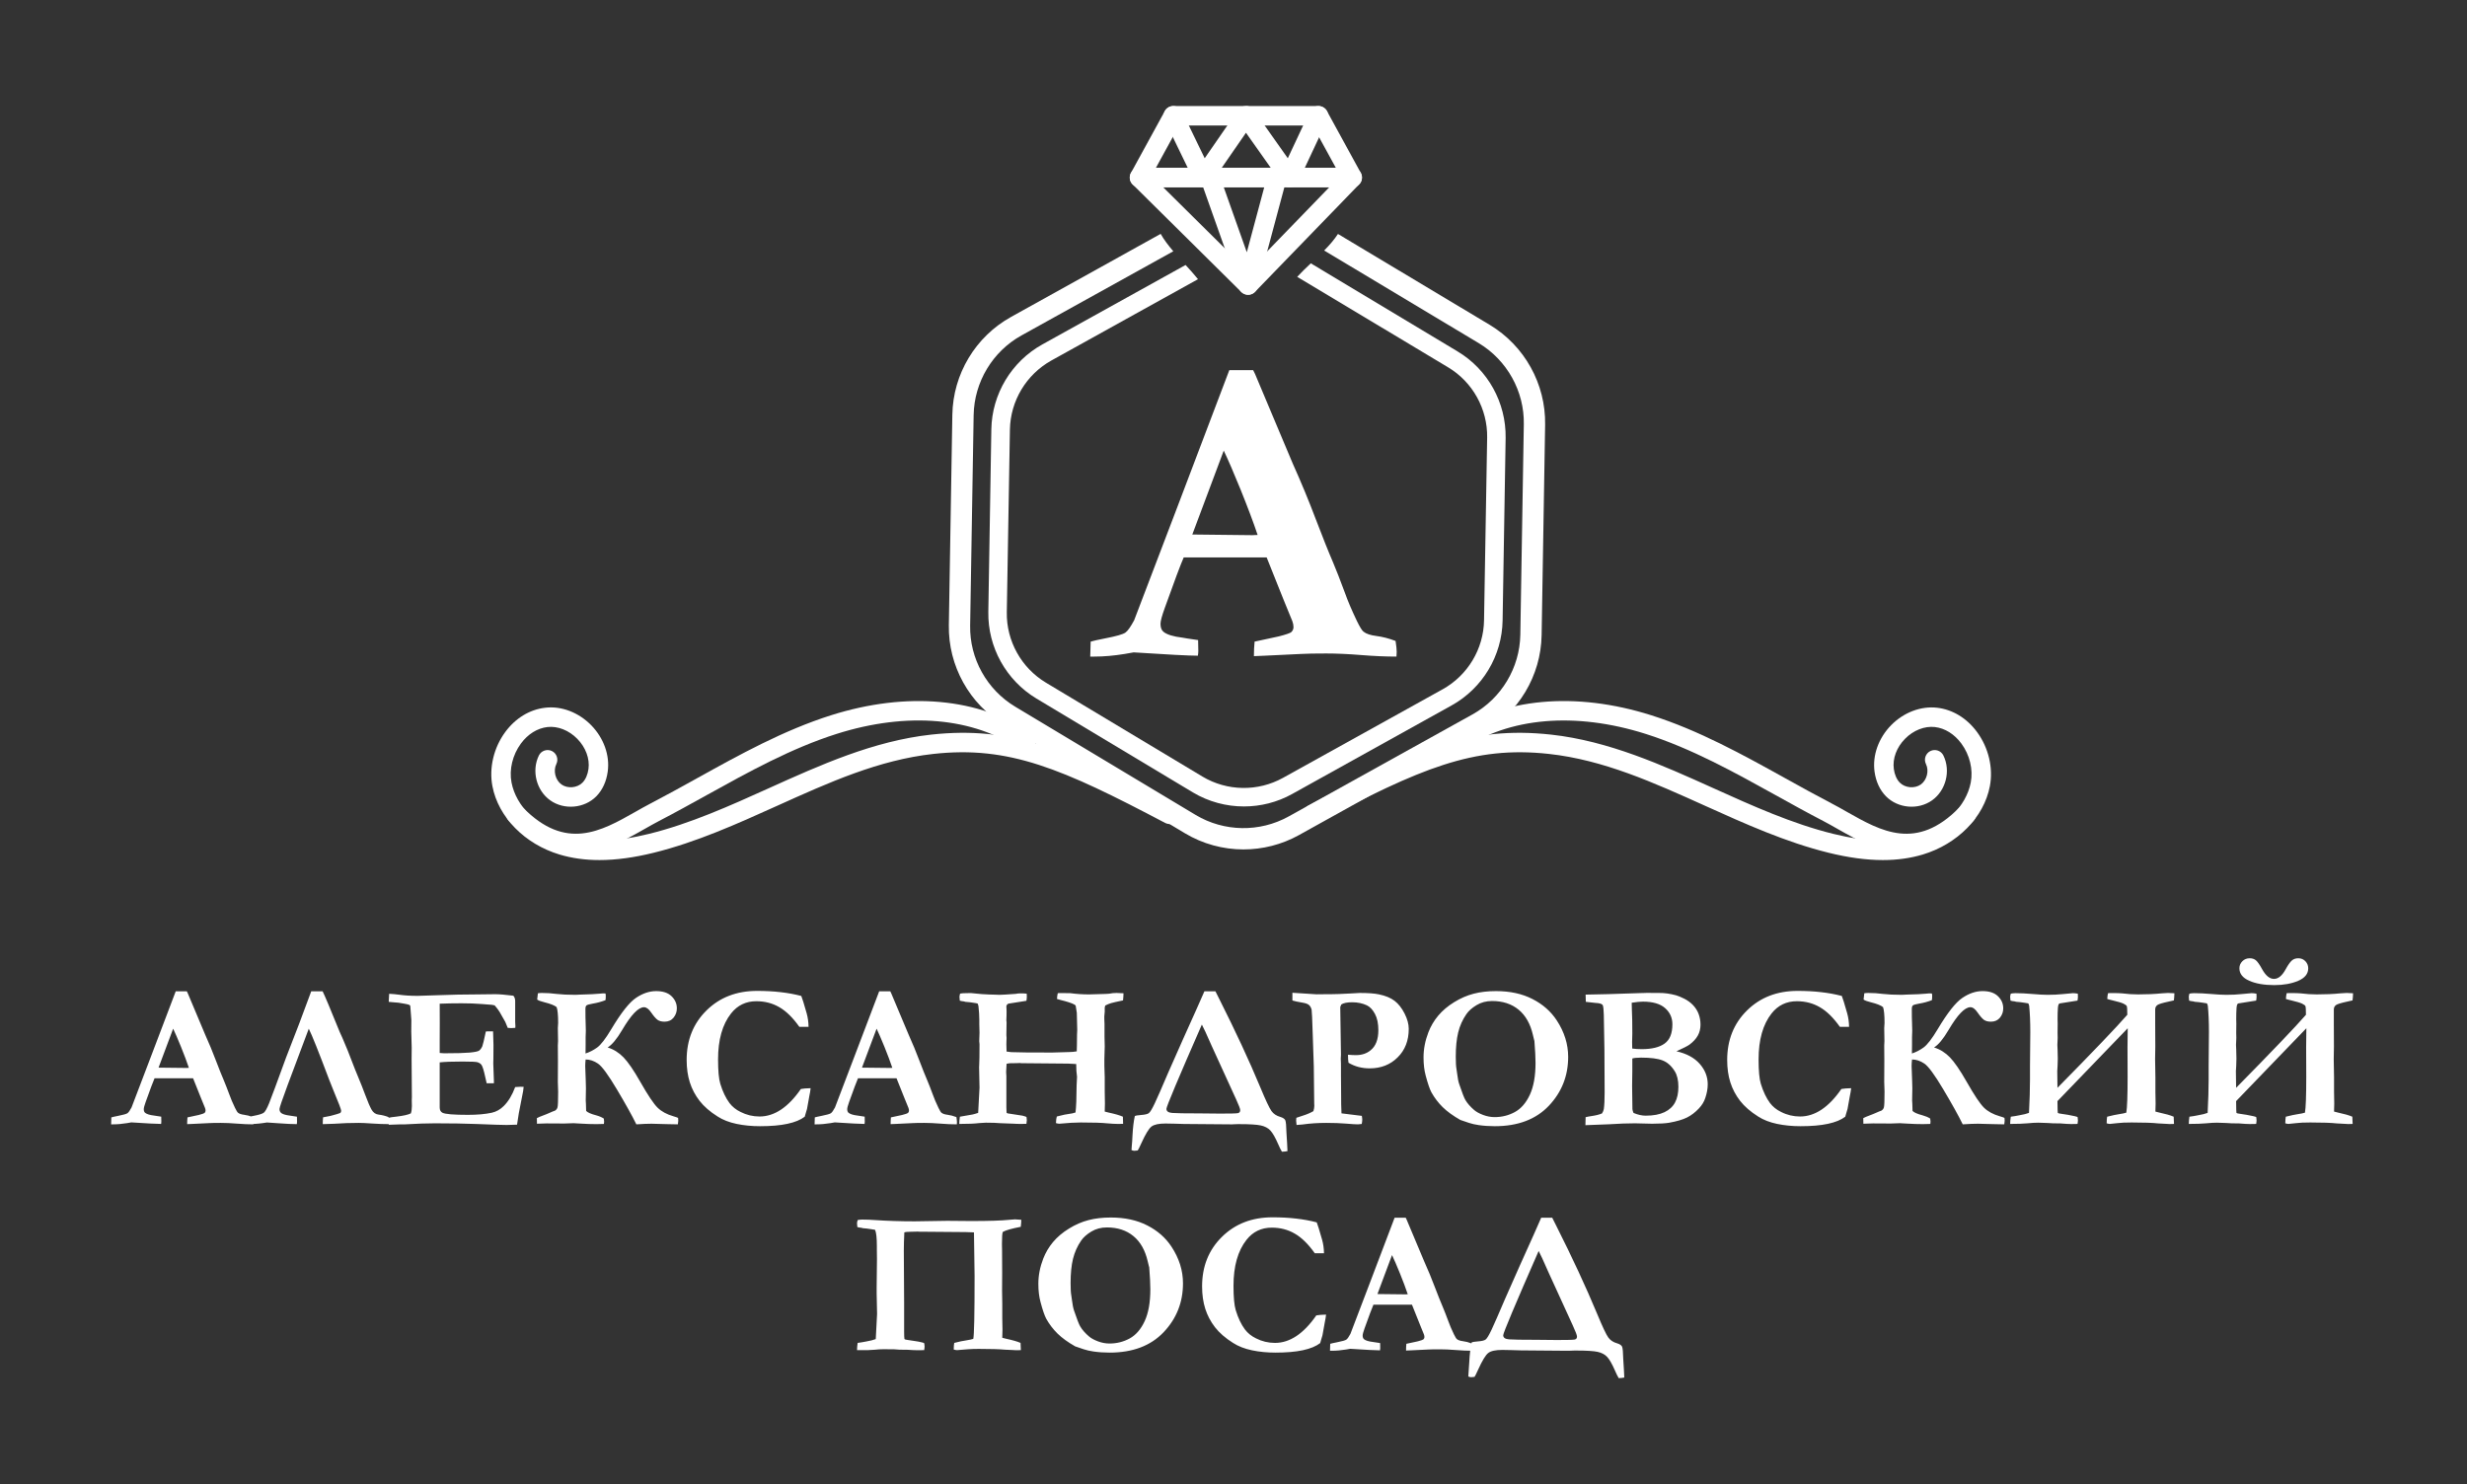 <?xml version="1.0" encoding="UTF-8"?> <svg xmlns="http://www.w3.org/2000/svg" width="241" height="145" viewBox="0 0 241 145" fill="none"><rect x="0" y="0" width="241" height="145" fill="#333333" stroke="none"/><path d="M10.857 109.848L10.876 109.168C11.001 109.131 11.219 109.081 11.536 109.02C12.04 108.922 12.346 108.835 12.454 108.758C12.562 108.68 12.694 108.492 12.851 108.196L14.839 102.982L17.167 96.85C17.389 96.85 17.598 96.85 17.799 96.85H18.25L18.338 97.029L20.046 101.089C20.434 101.949 20.78 102.787 21.085 103.598C21.395 104.409 21.658 105.071 21.88 105.586C22.01 105.895 22.192 106.356 22.422 106.975C22.539 107.311 22.717 107.732 22.959 108.237C23.094 108.512 23.192 108.671 23.259 108.718C23.38 108.815 23.572 108.879 23.841 108.913C24.11 108.946 24.402 109.02 24.712 109.138C24.745 109.356 24.762 109.522 24.762 109.629C24.762 109.676 24.759 109.747 24.752 109.848C24.265 109.848 23.73 109.824 23.144 109.777C22.559 109.73 22.034 109.706 21.566 109.706C21.048 109.706 20.672 109.713 20.443 109.727L18.769 109.808L18.283 109.827C18.283 109.599 18.294 109.377 18.314 109.168L19.407 108.933C19.737 108.848 19.929 108.781 19.979 108.738C20.046 108.671 20.081 108.597 20.081 108.512C20.081 108.425 20.064 108.338 20.029 108.246L19.636 107.281L18.862 105.347H15.098C14.96 105.659 14.671 106.43 14.233 107.654C14.109 108.001 14.045 108.237 14.045 108.361C14.045 108.533 14.092 108.653 14.183 108.724C14.335 108.848 14.624 108.94 15.052 108.99C15.111 109.004 15.343 109.041 15.751 109.097C15.758 109.333 15.761 109.494 15.761 109.585C15.761 109.656 15.754 109.73 15.741 109.808C15.334 109.808 14.361 109.757 12.827 109.656L12.424 109.727C11.936 109.808 11.475 109.848 11.034 109.848H10.857ZM15.489 104.307C17.026 104.327 17.931 104.338 18.206 104.338L18.452 104.327C18.257 103.743 17.998 103.06 17.685 102.282C17.368 101.502 17.11 100.907 16.915 100.5L15.489 104.307ZM30.165 100.503L28.099 106.009C27.568 107.439 27.302 108.22 27.302 108.351C27.302 108.549 27.379 108.695 27.538 108.785C27.696 108.879 27.951 108.946 28.308 108.993C28.358 109.006 28.595 109.041 29.008 109.101L29.017 109.599C29.017 109.679 29.01 109.753 28.997 109.827C28.59 109.827 27.995 109.801 27.212 109.743L26.078 109.666L25.671 109.727C25.2 109.794 24.675 109.827 24.104 109.827L24.123 109.162C24.187 109.134 24.41 109.088 24.786 109.017C25.297 108.922 25.626 108.819 25.769 108.711C25.91 108.603 26.084 108.29 26.293 107.776C26.501 107.262 27.053 105.774 27.947 103.318L29.25 99.951L30.404 96.85H31.517C31.719 97.25 32.274 98.572 33.182 100.813L33.447 101.395C33.74 102.05 34.154 103.08 34.683 104.479L34.995 105.239C35.217 105.764 35.446 106.343 35.681 106.975C35.931 107.648 36.139 108.129 36.3 108.415C36.465 108.704 36.694 108.862 36.983 108.896C37.34 108.94 37.662 109.023 37.959 109.141C37.992 109.353 38.009 109.515 38.009 109.625L37.999 109.827C37.511 109.827 36.96 109.808 36.344 109.767C35.789 109.727 35.361 109.706 35.059 109.706C34.239 109.706 33.438 109.734 32.654 109.79L31.53 109.827C31.53 109.589 31.541 109.367 31.561 109.162C31.594 109.148 31.833 109.104 32.28 109.023C32.819 108.883 33.128 108.792 33.206 108.751C33.287 108.711 33.327 108.629 33.327 108.505C33.327 108.391 33.081 107.752 32.596 106.588L32.153 105.478C31.13 102.76 30.467 101.102 30.165 100.503ZM38.016 97.092C38.389 97.112 38.716 97.143 38.992 97.182C39.51 97.257 40.111 97.294 40.795 97.294C41.033 97.294 41.639 97.273 42.618 97.236C44.084 97.18 45.406 97.153 46.59 97.153L48.373 97.132C48.776 97.132 49.365 97.182 50.149 97.28C50.267 97.412 50.327 97.59 50.327 97.812V99.84L50.348 100.244C50.348 100.284 50.344 100.345 50.337 100.422L49.934 100.443C49.883 100.443 49.772 100.436 49.601 100.422C49.54 100.291 49.46 100.096 49.359 99.837L48.958 99.133C48.807 98.834 48.592 98.531 48.319 98.222C48.154 98.176 47.943 98.148 47.687 98.142C47.62 98.135 47.421 98.118 47.084 98.094C46.473 98.044 45.813 98.02 45.106 98.02C44.306 98.02 43.586 98.034 42.954 98.061C42.958 98.226 42.96 98.869 42.96 99.992L42.954 101.64V102.874C43.119 102.894 43.26 102.905 43.378 102.905C44.548 102.905 45.383 102.881 45.881 102.837C46.379 102.79 46.685 102.727 46.801 102.646C46.92 102.562 47.027 102.42 47.118 102.218C47.176 102.073 47.29 101.592 47.462 100.776L47.589 100.765H48.168C48.195 101.351 48.208 101.795 48.208 102.097C48.208 102.787 48.205 103.231 48.199 103.427C48.191 103.624 48.188 103.78 48.188 103.89C48.188 104.069 48.199 104.351 48.218 104.741C48.239 105.131 48.249 105.425 48.249 105.613V105.832H47.542C47.515 105.727 47.468 105.512 47.394 105.185C47.263 104.576 47.145 104.196 47.041 104.045C46.96 103.927 46.83 103.84 46.648 103.78C46.516 103.736 46.029 103.712 45.191 103.712C44.199 103.712 43.455 103.738 42.954 103.793C42.954 103.964 42.954 104.075 42.954 104.126C42.954 104.91 42.954 105.559 42.954 106.077V108.2C42.954 108.452 43.045 108.62 43.223 108.714C43.492 108.852 44.319 108.92 45.706 108.92C46.624 108.92 47.401 108.852 48.04 108.714C48.484 108.613 48.874 108.395 49.212 108.055C49.658 107.614 50.032 106.999 50.327 106.205C50.533 106.184 50.697 106.175 50.829 106.175C50.903 106.175 51.01 106.178 51.155 106.184C51.134 106.35 51.118 106.488 51.104 106.598L51.047 106.895L50.684 108.755L50.509 109.879C50.082 109.898 49.746 109.909 49.493 109.909C49.127 109.909 48.144 109.879 46.547 109.814C45.423 109.771 44.071 109.747 42.49 109.747C41.7 109.747 40.731 109.78 39.58 109.848H39.167L37.975 109.888V109.202C38.1 109.168 38.349 109.134 38.723 109.094C39.401 109.014 39.873 108.909 40.135 108.778C40.202 108.59 40.237 108.348 40.237 108.061C40.237 107.947 40.232 107.759 40.226 107.49L40.237 107.183L40.209 103.474L40.219 102.36L40.176 100.785L40.186 99.672L40.094 98.451C40.094 98.418 40.088 98.353 40.074 98.252C40.011 98.182 39.913 98.135 39.782 98.115C39.708 98.105 39.611 98.085 39.486 98.057C39.113 97.981 38.753 97.933 38.406 97.92C38.281 97.913 38.141 97.899 37.975 97.88L38.016 97.092ZM59.362 102.336C59.948 102.517 60.462 102.841 60.91 103.302C61.357 103.762 61.902 104.556 62.541 105.68C63.291 106.999 63.857 107.846 64.244 108.222C64.627 108.597 65.142 108.875 65.787 109.06C66.026 109.128 66.178 109.182 66.242 109.219C66.255 109.336 66.261 109.427 66.261 109.491C66.261 109.568 66.248 109.686 66.221 109.848L65.135 109.827L63.644 109.787C63.271 109.787 62.776 109.808 62.165 109.848C61.734 108.97 61.098 107.829 60.26 106.424C59.423 105.018 58.811 104.18 58.417 103.914C58.023 103.645 57.623 103.511 57.209 103.511C57.183 103.753 57.17 103.974 57.17 104.169L57.22 105.531C57.233 105.808 57.24 106.074 57.24 106.323L57.22 107.506L57.24 107.853L57.26 108.533C57.391 108.684 57.717 108.829 58.242 108.967C58.535 109.047 58.784 109.152 58.986 109.283C59.006 109.411 59.016 109.504 59.016 109.568C59.016 109.619 59.009 109.699 58.996 109.808C58.7 109.821 58.461 109.827 58.277 109.827C57.791 109.827 57.26 109.811 56.681 109.773L56.022 109.736L55.134 109.767L53.392 109.757L52.456 109.787L52.446 109.242C52.507 109.195 52.813 109.067 53.372 108.859L53.628 108.751C53.916 108.62 54.111 108.539 54.209 108.512C54.341 108.435 54.428 108.324 54.464 108.183C54.505 108.045 54.525 107.534 54.525 106.652L54.495 105.711L54.505 103.622L54.495 102.145L54.516 101.714L54.495 100.443L54.525 99.941C54.525 99.181 54.475 98.663 54.377 98.394C54.172 98.226 53.775 98.068 53.191 97.923C52.84 97.838 52.602 97.748 52.477 97.657L52.548 97.042C52.672 97.021 52.803 97.011 52.941 97.011C53.422 97.011 53.897 97.042 54.37 97.106C54.851 97.162 55.467 97.193 56.218 97.193L56.641 97.173L57.826 97.132C58.003 97.126 58.246 97.109 58.555 97.082L58.902 97.052L59.147 97.062C59.167 97.115 59.178 97.186 59.178 97.28C59.178 97.506 59.167 97.65 59.147 97.718C58.75 97.869 58.34 97.981 57.916 98.05C57.586 98.111 57.384 98.165 57.307 98.219C57.23 98.273 57.19 98.391 57.19 98.572C57.19 99.228 57.196 99.659 57.209 99.871L57.23 100.705L57.209 101.334V102.08L57.2 102.924C57.586 102.8 57.963 102.609 58.33 102.346C58.697 102.084 59.158 101.485 59.712 100.557C60.674 98.949 61.478 97.926 62.134 97.489C62.787 97.048 63.443 96.83 64.099 96.83C64.758 96.83 65.259 96.994 65.602 97.328C65.949 97.661 66.121 98.055 66.121 98.515C66.121 98.858 66.013 99.16 65.801 99.423C65.586 99.685 65.293 99.817 64.92 99.817C64.63 99.817 64.402 99.757 64.233 99.635C64.069 99.514 63.863 99.282 63.621 98.932C63.382 98.579 63.147 98.404 62.912 98.404C62.359 98.404 61.647 99.151 60.768 100.645C60.258 101.509 59.79 102.073 59.362 102.336ZM78.277 97.304C78.362 97.502 78.536 98.061 78.799 98.986C78.916 99.403 78.981 99.85 78.987 100.321H78.089C77.456 99.43 76.807 98.79 76.135 98.404C75.466 98.013 74.715 97.819 73.887 97.819C72.868 97.819 72.045 98.216 71.419 99.01C70.57 100.083 70.147 101.583 70.147 103.504C70.147 104.617 70.221 105.411 70.365 105.885C70.601 106.652 70.9 107.278 71.26 107.762C71.54 108.129 71.9 108.422 72.347 108.636C72.926 108.933 73.545 109.081 74.2 109.081C74.927 109.081 75.624 108.855 76.299 108.408C76.972 107.958 77.618 107.288 78.237 106.393C78.48 106.35 78.796 106.323 79.189 106.315C79.162 106.564 79.121 106.824 79.061 107.093C79.041 107.197 78.967 107.614 78.836 108.344L78.749 108.636L78.614 109.101C78.209 109.411 77.648 109.642 76.921 109.797C76.195 109.953 75.304 110.029 74.244 110.029C73.437 110.029 72.673 109.955 71.953 109.804C71.233 109.653 70.618 109.414 70.107 109.084C69.356 108.613 68.768 108.098 68.341 107.551C67.913 106.999 67.598 106.397 67.388 105.747C67.184 105.098 67.079 104.368 67.079 103.561C67.079 101.606 67.725 99.992 69.017 98.72C70.308 97.445 71.957 96.81 73.959 96.81C74.775 96.81 75.542 96.85 76.262 96.934C76.98 97.015 77.651 97.139 78.277 97.304ZM79.576 109.848L79.596 109.168C79.72 109.131 79.939 109.081 80.255 109.02C80.76 108.922 81.066 108.835 81.173 108.758C81.281 108.68 81.412 108.492 81.571 108.196L83.558 102.982L85.887 96.85C86.108 96.85 86.317 96.85 86.519 96.85H86.97L87.057 97.029L88.766 101.089C89.153 101.949 89.499 102.787 89.805 103.598C90.115 104.409 90.377 105.071 90.599 105.586C90.73 105.895 90.912 106.356 91.14 106.975C91.258 107.311 91.437 107.732 91.679 108.237C91.813 108.512 91.911 108.671 91.978 108.718C92.099 108.815 92.291 108.879 92.56 108.913C92.829 108.946 93.121 109.02 93.431 109.138C93.465 109.356 93.482 109.522 93.482 109.629C93.482 109.676 93.478 109.747 93.471 109.848C92.984 109.848 92.45 109.824 91.863 109.777C91.279 109.73 90.754 109.706 90.286 109.706C89.768 109.706 89.392 109.713 89.162 109.727L87.487 109.808L87.003 109.827C87.003 109.599 87.013 109.377 87.033 109.168L88.126 108.933C88.456 108.848 88.648 108.781 88.698 108.738C88.766 108.671 88.799 108.597 88.799 108.512C88.799 108.425 88.783 108.338 88.749 108.246L88.355 107.281L87.582 105.347H83.817C83.68 105.659 83.391 106.43 82.953 107.654C82.829 108.001 82.765 108.237 82.765 108.361C82.765 108.533 82.812 108.653 82.903 108.724C83.054 108.848 83.343 108.94 83.77 108.99C83.831 109.004 84.063 109.041 84.47 109.097C84.477 109.333 84.48 109.494 84.48 109.585C84.48 109.656 84.474 109.73 84.46 109.808C84.052 109.808 83.081 109.757 81.547 109.656L81.143 109.727C80.656 109.808 80.195 109.848 79.754 109.848H79.576ZM84.207 104.307C85.745 104.327 86.65 104.338 86.926 104.338L87.171 104.327C86.976 103.743 86.717 103.06 86.404 102.282C86.088 101.502 85.829 100.907 85.634 100.5L84.207 104.307ZM93.71 109.808C93.71 109.609 93.731 109.373 93.771 109.101L95.013 108.885C95.164 108.852 95.345 108.798 95.557 108.727L95.689 106.265C95.661 105.38 95.648 104.718 95.648 104.278L95.658 104.042C95.678 103.773 95.689 103.097 95.689 102.013L95.661 101.727L95.689 100.9L95.668 100.045V99.622C95.668 99.242 95.641 98.794 95.584 98.282C95.578 98.236 95.554 98.158 95.51 98.047C95.456 98.027 95.398 98.013 95.335 98.007C95.271 98 95.208 97.99 95.14 97.976C94.885 97.933 94.608 97.899 94.316 97.88L94.168 97.838C93.989 97.819 93.852 97.795 93.761 97.762C93.74 97.569 93.731 97.449 93.731 97.399C93.731 97.321 93.751 97.213 93.791 97.075C93.922 97.045 94.108 97.031 94.343 97.031C94.582 97.031 94.747 97.029 94.837 97.021C95.641 97.109 96.236 97.156 96.626 97.162C96.802 97.162 96.984 97.167 97.166 97.176C97.343 97.186 97.505 97.193 97.643 97.193C97.861 97.193 98.389 97.162 99.234 97.099C99.371 97.069 99.524 97.052 99.688 97.052C99.931 97.052 100.135 97.062 100.301 97.082C100.307 97.223 100.31 97.324 100.31 97.385C100.31 97.492 100.296 97.624 100.27 97.778L98.511 98.055C98.38 98.118 98.312 98.213 98.312 98.337L98.329 98.7L98.332 98.858L98.326 99.289L98.312 99.625V99.702C98.326 99.773 98.332 99.837 98.332 99.887L98.312 101.135C98.326 101.253 98.332 101.341 98.332 101.402C98.332 101.435 98.329 101.539 98.319 101.714C98.316 101.818 98.312 101.926 98.312 102.041C98.312 102.138 98.319 102.37 98.332 102.736C98.517 102.766 98.672 102.787 98.796 102.794L100.259 102.824H100.97L102.749 102.834L104.478 102.784C104.7 102.784 104.938 102.76 105.187 102.716C105.201 102.491 105.208 101.943 105.215 101.071L105.235 100.627L105.194 98.956L105.087 98.269C105.067 98.222 105.023 98.178 104.953 98.142C104.727 98.011 104.276 97.862 103.604 97.698C103.482 97.671 103.365 97.637 103.257 97.597C103.271 97.365 103.294 97.176 103.334 97.031C103.479 97.024 103.566 97.021 103.597 97.021L104.545 97.031C105.15 97.112 105.767 97.153 106.392 97.153C106.537 97.153 106.651 97.149 106.736 97.143L108.007 97.106C108.125 97.099 108.239 97.092 108.35 97.085C108.582 97.035 108.824 97.011 109.073 97.011C109.261 97.011 109.49 97.021 109.756 97.042C109.749 97.297 109.733 97.529 109.709 97.738C109.11 97.862 108.716 97.954 108.532 98.007C108.346 98.064 108.158 98.142 107.97 98.239L107.92 98.438V98.602V98.858L107.906 98.986C107.889 99.124 107.879 99.232 107.879 99.302V99.547C107.892 99.844 107.899 100.008 107.899 100.039V101.29L107.92 102.235L107.885 103.483C107.876 103.773 107.885 104.362 107.92 105.253V106.652L107.939 107.813C107.939 108.028 107.933 108.29 107.92 108.6C108.057 108.64 108.185 108.671 108.303 108.697C108.919 108.829 109.383 108.963 109.696 109.101L109.715 109.797C109.453 109.804 109.298 109.808 109.254 109.808C108.939 109.808 108.578 109.787 108.171 109.75C107.634 109.693 106.769 109.666 105.575 109.666C105.036 109.666 104.343 109.706 103.49 109.787C103.398 109.787 103.287 109.767 103.156 109.727C103.166 109.424 103.197 109.205 103.241 109.081L103.984 108.903L104.767 108.774C104.845 108.755 104.945 108.727 105.067 108.688C105.134 108.155 105.168 107.275 105.174 106.04L105.215 105.202C105.161 104.856 105.134 104.438 105.134 103.955C104.892 103.934 104.629 103.921 104.347 103.914L99.778 103.873L99.692 103.863L99.62 103.854C99.577 103.854 99.524 103.857 99.463 103.863C99.294 103.87 99.15 103.873 99.032 103.873H98.756C98.631 103.873 98.491 103.894 98.332 103.934L98.292 104.671V104.799C98.306 104.977 98.312 105.092 98.312 105.145V108.192C98.312 108.364 98.319 108.539 98.332 108.714L98.423 108.774L99.889 109C99.964 109.027 100.021 109.044 100.062 109.051C100.149 109.067 100.22 109.097 100.281 109.138C100.301 109.29 100.31 109.39 100.31 109.444C100.31 109.528 100.296 109.646 100.27 109.797C100.034 109.804 99.833 109.808 99.668 109.808C99.524 109.808 99.389 109.804 99.264 109.797C99.204 109.797 99.146 109.794 99.096 109.787L97.704 109.734C97.373 109.703 96.912 109.686 96.317 109.686L96.112 109.697C95.834 109.71 95.672 109.72 95.628 109.727C95.217 109.78 94.578 109.808 93.71 109.808ZM120.191 109.848L115.657 109.811C115.467 109.811 115.165 109.804 114.751 109.784L113.853 109.767C113.204 109.767 112.747 109.865 112.487 110.063C112.229 110.262 111.899 110.806 111.495 111.698C111.306 112.115 111.19 112.347 111.142 112.401C110.971 112.421 110.856 112.431 110.806 112.431C110.731 112.431 110.644 112.407 110.536 112.361C110.536 112.243 110.547 112.094 110.566 111.917C110.59 111.698 110.614 111.365 110.634 110.914C110.674 110.167 110.748 109.541 110.86 109.041C110.934 108.993 111.138 108.96 111.482 108.933C111.848 108.906 112.097 108.848 112.225 108.755C112.353 108.664 112.548 108.344 112.807 107.796C113.066 107.244 113.507 106.245 114.122 104.795L115.565 101.536L116.941 98.475L117.658 96.85H118.735C118.755 96.87 118.879 97.119 119.111 97.6C120.695 100.746 122.031 103.617 123.111 106.212C123.642 107.493 124.009 108.27 124.211 108.549C124.409 108.825 124.698 109.017 125.072 109.121C125.328 109.199 125.489 109.307 125.556 109.441C125.62 109.578 125.66 109.992 125.674 110.682L125.737 111.681C125.757 111.933 125.768 112.193 125.774 112.462C125.643 112.495 125.462 112.515 125.23 112.522C125.105 112.311 124.988 112.072 124.877 111.809C124.587 111.143 124.328 110.688 124.099 110.447C123.873 110.204 123.565 110.043 123.167 109.955C122.774 109.872 122.084 109.827 121.1 109.827H120.901L120.608 109.837L120.369 109.848H120.191ZM117.409 100.099C115.102 105.364 113.948 108.109 113.948 108.331C113.948 108.57 114.136 108.704 114.513 108.734C114.893 108.764 115.778 108.778 117.174 108.778L119.216 108.798C120.194 108.798 120.762 108.785 120.92 108.755C121.078 108.724 121.156 108.627 121.156 108.459C121.156 108.334 121.021 107.978 120.753 107.395L118.385 102.215C117.873 101.048 117.547 100.341 117.409 100.099ZM126.255 97.748V96.992L128.607 97.143L129.66 97.132H130.044C130.443 97.132 131.07 97.109 131.923 97.062C132.409 97.029 132.714 97.011 132.839 97.011C133.662 97.011 134.288 97.059 134.706 97.149C135.348 97.28 135.859 97.492 136.237 97.782C136.613 98.071 136.939 98.484 137.212 99.02C137.484 99.558 137.619 100.056 137.619 100.516C137.619 101.664 137.259 102.592 136.535 103.305C135.816 104.022 134.905 104.378 133.8 104.378C133.42 104.378 133.054 104.331 132.707 104.241C132.365 104.149 132.038 104.011 131.735 103.83C131.702 103.641 131.685 103.379 131.685 103.046C131.843 103.06 131.988 103.07 132.118 103.077C132.247 103.083 132.361 103.086 132.462 103.086C133.028 103.086 133.501 102.931 133.885 102.619C134.396 102.215 134.651 101.559 134.651 100.651C134.651 100.001 134.541 99.47 134.318 99.057C134.097 98.643 133.831 98.364 133.528 98.219C133.101 98.02 132.623 97.92 132.095 97.92C131.597 97.92 131.241 97.994 131.029 98.138C130.989 98.226 130.955 98.306 130.928 98.387L130.998 103.036L130.979 103.433L130.995 103.847C130.998 103.937 130.998 104.072 130.998 104.25V105.061L131.009 106.356L131.019 107.894C131.019 108.112 131.029 108.404 131.049 108.774L133.037 109.02C133.064 109.178 133.078 109.303 133.078 109.397C133.078 109.494 133.061 109.633 133.028 109.811C132.862 109.834 132.737 109.848 132.654 109.848C132.448 109.848 132.065 109.824 131.5 109.777C130.939 109.73 130.296 109.706 129.572 109.706C128.758 109.706 127.985 109.757 127.249 109.861C127.124 109.879 126.929 109.895 126.66 109.909C126.632 109.716 126.619 109.575 126.619 109.485C126.619 109.424 126.625 109.333 126.639 109.209L127.238 109.01C127.649 108.885 128.005 108.734 128.307 108.556C128.364 108.368 128.395 108.192 128.395 108.034C128.395 107.971 128.392 107.894 128.385 107.809C128.378 107.603 128.375 107.318 128.375 106.951L128.344 104.183L128.24 101.061C128.193 99.575 128.159 98.774 128.132 98.656C128.086 98.464 128.008 98.317 127.897 98.209C127.786 98.101 127.598 98.024 127.336 97.976C126.794 97.886 126.435 97.808 126.255 97.748ZM139.065 103.305C139.065 102.491 139.223 101.673 139.54 100.852C139.768 100.26 140.088 99.72 140.501 99.225C140.916 98.733 141.433 98.293 142.058 97.91C142.681 97.526 143.317 97.25 143.97 97.082C144.619 96.913 145.342 96.83 146.142 96.83C147.509 96.83 148.693 97.085 149.698 97.6C150.704 98.111 151.495 98.804 152.07 99.678C152.82 100.815 153.193 102.01 153.193 103.258C153.193 105.118 152.56 106.709 151.3 108.038C150.035 109.367 148.279 110.029 146.025 110.029C145.467 110.029 144.945 109.992 144.46 109.922C144.094 109.868 143.771 109.797 143.495 109.703C142.997 109.539 142.719 109.444 142.658 109.417C141.944 109.01 141.37 108.593 140.935 108.166C140.501 107.739 140.135 107.257 139.832 106.715C139.671 106.413 139.483 105.869 139.274 105.081C139.136 104.574 139.065 103.985 139.065 103.305ZM145.763 97.799C145.191 97.799 144.686 97.933 144.246 98.199C143.805 98.464 143.472 98.757 143.25 99.081C142.873 99.625 142.607 100.224 142.449 100.87C142.291 101.519 142.214 102.306 142.214 103.234C142.214 103.799 142.237 104.204 142.284 104.445C142.295 104.526 142.314 104.661 142.342 104.852C142.402 105.337 142.47 105.694 142.55 105.915C142.832 106.75 143.031 107.268 143.152 107.466C143.347 107.799 143.64 108.132 144.027 108.462C144.226 108.629 144.511 108.788 144.884 108.929C145.261 109.071 145.635 109.141 146.011 109.141C146.721 109.141 147.381 108.977 147.99 108.643C148.595 108.311 149.082 107.749 149.453 106.951C149.819 106.157 150.005 105.122 150.005 103.843C150.005 103.318 149.968 102.605 149.896 101.704L149.846 101.515C149.826 101.465 149.793 101.33 149.749 101.111C149.503 100.035 149.039 99.211 148.353 98.646C147.667 98.081 146.803 97.799 145.763 97.799ZM154.879 109.929L154.898 109.148C155.056 109.108 155.245 109.073 155.464 109.041C155.888 108.98 156.234 108.896 156.5 108.781C156.594 108.634 156.651 108.489 156.678 108.348C156.729 107.981 156.756 107.439 156.756 106.722L156.736 102.531C156.736 102.097 156.715 100.964 156.675 99.131C156.661 98.639 156.628 98.333 156.577 98.216C156.557 98.176 156.524 98.142 156.476 98.115C156.373 98.044 156.174 98 155.884 97.987C155.76 97.981 155.437 97.947 154.919 97.88L154.898 97.173L157.105 97.126L160.322 97.021L160.708 97.011C160.785 97.005 160.863 97.001 160.943 97.001C161.007 97.001 161.183 97.005 161.465 97.011H162.093C162.592 97.005 163.133 97.079 163.719 97.236C163.92 97.291 164.189 97.401 164.526 97.567C164.858 97.734 165.152 97.947 165.397 98.206C165.643 98.468 165.825 98.757 165.942 99.077C166.06 99.4 166.121 99.743 166.121 100.103C166.121 100.503 166.033 100.863 165.855 101.179C165.677 101.499 165.408 101.791 165.044 102.06C164.863 102.192 164.436 102.407 163.773 102.71C164.768 102.935 165.525 103.345 166.047 103.941C166.568 104.536 166.827 105.199 166.827 105.93C166.827 106.363 166.746 106.817 166.582 107.291C166.464 107.645 166.262 107.974 165.979 108.277C165.606 108.677 165.209 108.98 164.792 109.185C164.375 109.39 163.8 109.559 163.063 109.69C162.695 109.753 162.137 109.787 161.391 109.787L159.716 109.747C159.006 109.747 158.162 109.777 157.183 109.841C156.907 109.855 156.139 109.885 154.879 109.929ZM159.45 102.441C159.712 102.48 160.022 102.501 160.378 102.501C161.364 102.501 162.111 102.32 162.616 101.953C163.124 101.59 163.375 100.96 163.375 100.066C163.375 99.437 163.137 98.908 162.659 98.488C162.181 98.068 161.461 97.859 160.499 97.859C160.223 97.859 159.857 97.896 159.4 97.967C159.4 98.118 159.407 98.337 159.416 98.619C159.447 99.178 159.46 99.958 159.46 100.964L159.44 101.791C159.44 101.936 159.443 102.155 159.45 102.441ZM159.578 108.734C160.005 108.913 160.402 109 160.768 109C161.519 109 162.128 108.885 162.602 108.66C163.076 108.432 163.419 108.115 163.634 107.709C163.853 107.302 163.961 106.79 163.961 106.178C163.961 105.549 163.843 105.041 163.607 104.661C163.278 104.132 162.881 103.78 162.413 103.601C161.949 103.419 161.249 103.329 160.317 103.329C159.904 103.329 159.618 103.359 159.46 103.416V104.63L159.44 106.09L159.47 108.358C159.48 108.465 159.514 108.59 159.578 108.734ZM179.926 97.304C180.01 97.502 180.185 98.061 180.447 98.986C180.565 99.403 180.629 99.85 180.635 100.321H179.737C179.105 99.43 178.456 98.79 177.782 98.404C177.113 98.013 176.363 97.819 175.536 97.819C174.517 97.819 173.692 98.216 173.066 99.01C172.219 100.083 171.795 101.583 171.795 103.504C171.795 104.617 171.869 105.411 172.014 105.885C172.25 106.652 172.549 107.278 172.908 107.762C173.188 108.129 173.547 108.422 173.995 108.636C174.573 108.933 175.192 109.081 175.848 109.081C176.575 109.081 177.272 108.855 177.948 108.408C178.62 107.958 179.266 107.288 179.884 106.393C180.127 106.35 180.444 106.323 180.838 106.315C180.81 106.564 180.77 106.824 180.709 107.093C180.69 107.197 180.615 107.614 180.484 108.344L180.396 108.636L180.262 109.101C179.858 109.411 179.296 109.642 178.57 109.797C177.843 109.953 176.952 110.029 175.892 110.029C175.085 110.029 174.322 109.955 173.601 109.804C172.882 109.653 172.266 109.414 171.755 109.084C171.005 108.613 170.416 108.098 169.989 107.551C169.561 106.999 169.246 106.397 169.037 105.747C168.831 105.098 168.728 104.368 168.728 103.561C168.728 101.606 169.373 99.992 170.665 98.72C171.957 97.445 173.605 96.81 175.606 96.81C176.424 96.81 177.191 96.85 177.911 96.934C178.627 97.015 179.3 97.139 179.926 97.304Z" fill="white"></path><path d="M188.937 102.336C189.522 102.517 190.037 102.841 190.485 103.301C190.931 103.762 191.476 104.556 192.116 105.679C192.867 106.998 193.432 107.846 193.818 108.222C194.201 108.596 194.716 108.875 195.362 109.06C195.601 109.128 195.753 109.181 195.816 109.218C195.829 109.336 195.836 109.427 195.836 109.491C195.836 109.568 195.822 109.686 195.796 109.848L194.709 109.826L193.219 109.787C192.845 109.787 192.351 109.807 191.739 109.848C191.309 108.969 190.673 107.829 189.835 106.423C188.997 105.017 188.385 104.179 187.992 103.913C187.598 103.645 187.199 103.511 186.784 103.511C186.757 103.752 186.744 103.974 186.744 104.169L186.794 105.531C186.808 105.808 186.815 106.073 186.815 106.322L186.794 107.506L186.815 107.853L186.834 108.532C186.966 108.684 187.292 108.829 187.817 108.967C188.11 109.047 188.359 109.151 188.56 109.282C188.58 109.411 188.591 109.504 188.591 109.568C188.591 109.619 188.584 109.699 188.571 109.807C188.275 109.82 188.036 109.826 187.851 109.826C187.366 109.826 186.834 109.811 186.256 109.773L185.596 109.736L184.709 109.767L182.966 109.757L182.032 109.787L182.021 109.242C182.082 109.194 182.388 109.067 182.946 108.858L183.202 108.75C183.491 108.619 183.686 108.538 183.784 108.512C183.915 108.435 184.003 108.324 184.039 108.182C184.08 108.044 184.1 107.534 184.1 106.652L184.069 105.71L184.08 103.621L184.069 102.144L184.09 101.713L184.069 100.442L184.1 99.941C184.1 99.18 184.05 98.662 183.953 98.394C183.747 98.226 183.35 98.067 182.765 97.922C182.415 97.838 182.176 97.747 182.052 97.657L182.122 97.041C182.247 97.021 182.378 97.011 182.515 97.011C182.997 97.011 183.471 97.041 183.945 97.106C184.426 97.162 185.042 97.193 185.792 97.193L186.215 97.172L187.4 97.132C187.578 97.126 187.82 97.108 188.129 97.082L188.476 97.052L188.722 97.062C188.742 97.115 188.753 97.186 188.753 97.28C188.753 97.506 188.742 97.65 188.722 97.717C188.325 97.869 187.915 97.98 187.49 98.05C187.161 98.11 186.959 98.165 186.882 98.219C186.805 98.272 186.764 98.39 186.764 98.572C186.764 99.228 186.771 99.659 186.784 99.871L186.805 100.704L186.784 101.334V102.08L186.774 102.924C187.161 102.8 187.538 102.608 187.904 102.346C188.271 102.084 188.732 101.485 189.287 100.556C190.249 98.948 191.053 97.926 191.709 97.489C192.362 97.048 193.018 96.829 193.674 96.829C194.333 96.829 194.834 96.994 195.177 97.327C195.523 97.66 195.695 98.054 195.695 98.515C195.695 98.858 195.588 99.16 195.376 99.423C195.16 99.685 194.868 99.817 194.495 99.817C194.205 99.817 193.976 99.756 193.808 99.635C193.643 99.514 193.438 99.281 193.196 98.932C192.957 98.578 192.722 98.403 192.486 98.403C191.934 98.403 191.222 99.15 190.343 100.644C189.832 101.509 189.364 102.073 188.937 102.336ZM200.993 106.278C204.468 102.753 206.742 100.375 207.815 99.144C207.815 98.656 207.798 98.377 207.764 98.299C207.731 98.226 207.623 98.145 207.438 98.054C207.253 97.966 206.897 97.859 206.362 97.734C206.103 97.674 205.938 97.63 205.857 97.596C205.87 97.351 205.897 97.162 205.935 97.031L206.213 97.021C206.766 97.021 207.132 97.031 207.317 97.052C207.835 97.119 208.357 97.152 208.875 97.152C209.719 97.152 210.485 97.119 211.183 97.048C211.441 97.024 211.643 97.011 211.795 97.011C211.939 97.011 212.148 97.021 212.417 97.041C212.41 97.303 212.393 97.536 212.366 97.738C211.616 97.896 211.125 98.02 210.89 98.118C210.658 98.212 210.539 98.38 210.539 98.622V100.048L210.55 102.235L210.53 103.483L210.56 105.252V106.652L210.58 107.812C210.58 108.041 210.573 108.304 210.56 108.599C210.697 108.64 210.826 108.67 210.944 108.697C211.562 108.829 212.03 108.962 212.346 109.101L212.377 109.807L211.953 109.818C211.841 109.818 211.714 109.811 211.569 109.797L210.829 109.757C210.287 109.696 209.426 109.666 208.242 109.666C207.637 109.666 207.176 109.686 206.853 109.73C206.439 109.78 206.187 109.807 206.103 109.807C206.029 109.807 205.928 109.787 205.797 109.747C205.804 109.43 205.82 109.212 205.847 109.101L206.52 108.943L206.906 108.872C207.32 108.809 207.593 108.75 207.718 108.707C207.802 108.219 207.845 107.052 207.845 105.208L207.835 102.295L207.856 100.459L200.993 107.577C201 108.306 201.01 108.687 201.024 108.72C201.064 108.768 201.178 108.798 201.37 108.818L202.013 108.916C202.577 109.019 202.897 109.094 202.961 109.141C202.981 109.292 202.991 109.397 202.991 109.45C202.991 109.535 202.978 109.656 202.951 109.807L202.339 109.818C202.087 109.818 201.733 109.797 201.276 109.757L200.532 109.747L200.028 109.716L199.126 109.686C198.836 109.686 198.484 109.706 198.067 109.747C197.643 109.787 197.078 109.807 196.371 109.807C196.371 109.601 196.391 109.367 196.432 109.101C196.489 109.087 196.627 109.067 196.846 109.041L197.269 108.962C197.686 108.892 197.999 108.811 198.211 108.727C198.275 107.486 198.309 106.403 198.309 105.478V104.169L198.339 100.839C198.339 99.836 198.302 98.972 198.228 98.249C198.222 98.212 198.198 98.141 198.157 98.044C198.121 98.023 198.06 98.01 197.979 98.003C197.918 97.996 197.855 97.987 197.791 97.972C197.485 97.922 197.205 97.889 196.96 97.875L196.811 97.835C196.623 97.819 196.489 97.791 196.402 97.758C196.381 97.569 196.371 97.452 196.371 97.398C196.371 97.32 196.391 97.216 196.432 97.078C196.576 97.048 196.731 97.031 196.899 97.031C197.38 97.031 197.946 97.058 198.587 97.115C199.169 97.166 199.655 97.193 200.038 97.193C200.576 97.193 201.07 97.169 201.521 97.121C202.076 97.062 202.407 97.031 202.503 97.031C202.632 97.031 202.79 97.048 202.981 97.082L202.991 97.375C202.991 97.478 202.978 97.606 202.951 97.758L201.212 98.033C201.111 98.047 201.053 98.202 201.033 98.498C201.013 98.79 201.003 99.144 201.003 99.551L201.013 100.011L201.003 100.899L201.013 101.411L200.983 102.08C200.983 102.168 200.99 102.323 201.003 102.544C201.017 102.841 201.024 103.133 201.024 103.423C201.024 103.658 201.017 103.894 201.003 104.129L200.973 104.644L200.993 106.278ZM218.445 106.278C221.92 102.753 224.194 100.375 225.267 99.144C225.267 98.656 225.25 98.377 225.216 98.299C225.183 98.226 225.075 98.145 224.89 98.054C224.704 97.966 224.348 97.859 223.814 97.734C223.555 97.674 223.39 97.63 223.309 97.596C223.322 97.351 223.349 97.162 223.386 97.031L223.665 97.021C224.217 97.021 224.584 97.031 224.769 97.052C225.286 97.119 225.809 97.152 226.326 97.152C227.171 97.152 227.937 97.119 228.634 97.048C228.893 97.024 229.095 97.011 229.246 97.011C229.39 97.011 229.6 97.021 229.869 97.041C229.862 97.303 229.845 97.536 229.818 97.738C229.068 97.896 228.577 98.02 228.342 98.118C228.11 98.212 227.991 98.38 227.991 98.622V100.048L228.001 102.235L227.981 103.483L228.012 105.252V106.652L228.032 107.812C228.032 108.041 228.025 108.304 228.012 108.599C228.149 108.64 228.277 108.67 228.395 108.697C229.014 108.829 229.482 108.962 229.798 109.101L229.828 109.807L229.405 109.818C229.293 109.818 229.165 109.811 229.021 109.797L228.281 109.757C227.739 109.696 226.878 109.666 225.694 109.666C225.089 109.666 224.628 109.686 224.304 109.73C223.891 109.78 223.639 109.807 223.555 109.807C223.481 109.807 223.379 109.787 223.248 109.747C223.256 109.43 223.272 109.212 223.299 109.101L223.972 108.943L224.358 108.872C224.772 108.809 225.045 108.75 225.17 108.707C225.254 108.219 225.297 107.052 225.297 105.208L225.286 102.295L225.307 100.459L218.445 107.577C218.452 108.306 218.461 108.687 218.475 108.72C218.516 108.768 218.63 108.798 218.822 108.818L219.465 108.916C220.029 109.019 220.349 109.094 220.413 109.141C220.433 109.292 220.443 109.397 220.443 109.45C220.443 109.535 220.43 109.656 220.403 109.807L219.791 109.818C219.538 109.818 219.185 109.797 218.728 109.757L217.984 109.747L217.479 109.716L216.578 109.686C216.288 109.686 215.935 109.706 215.519 109.747C215.095 109.787 214.53 109.807 213.823 109.807C213.823 109.601 213.843 109.367 213.883 109.101C213.941 109.087 214.079 109.067 214.298 109.041L214.72 108.962C215.138 108.892 215.451 108.811 215.663 108.727C215.727 107.486 215.761 106.403 215.761 105.478V104.169L215.79 100.839C215.79 99.836 215.754 98.972 215.68 98.249C215.673 98.212 215.65 98.141 215.609 98.044C215.571 98.023 215.512 98.01 215.431 98.003C215.37 97.996 215.307 97.987 215.243 97.972C214.937 97.922 214.657 97.889 214.411 97.875L214.263 97.835C214.075 97.819 213.941 97.791 213.853 97.758C213.833 97.569 213.823 97.452 213.823 97.398C213.823 97.32 213.843 97.216 213.883 97.078C214.028 97.048 214.183 97.031 214.351 97.031C214.832 97.031 215.397 97.058 216.039 97.115C216.621 97.166 217.106 97.193 217.49 97.193C218.028 97.193 218.522 97.169 218.973 97.121C219.528 97.062 219.858 97.031 219.955 97.031C220.083 97.031 220.242 97.048 220.433 97.082L220.443 97.375C220.443 97.478 220.43 97.606 220.403 97.758L218.663 98.033C218.562 98.047 218.505 98.202 218.485 98.498C218.465 98.79 218.455 99.144 218.455 99.551L218.465 100.011L218.455 100.899L218.465 101.411L218.435 102.08C218.435 102.168 218.442 102.323 218.455 102.544C218.468 102.841 218.475 103.133 218.475 103.423C218.475 103.658 218.468 103.894 218.455 104.129L218.424 104.644L218.445 106.278ZM218.767 94.605C218.767 94.33 218.865 94.098 219.06 93.906C219.252 93.715 219.491 93.621 219.774 93.621C220.012 93.621 220.207 93.685 220.366 93.809C220.524 93.933 220.732 94.226 220.988 94.693C221.337 95.322 221.721 95.638 222.142 95.638C222.565 95.638 222.946 95.322 223.288 94.693C223.51 94.287 223.706 94.007 223.875 93.852C224.042 93.698 224.258 93.621 224.52 93.621C224.799 93.621 225.028 93.717 225.213 93.91C225.398 94.105 225.489 94.337 225.489 94.605C225.489 95.141 225.162 95.544 224.514 95.824C223.86 96.103 223.081 96.244 222.172 96.244C221.186 96.244 220.372 96.103 219.73 95.82C219.087 95.538 218.767 95.134 218.767 94.605Z" fill="white"></path><path d="M83.723 131.907C83.723 131.703 83.743 131.466 83.783 131.201C83.84 131.187 83.977 131.167 84.194 131.14L84.618 131.063C85.032 130.992 85.341 130.912 85.552 130.828L85.681 128.369L85.64 126.384V125.765L85.67 123.014L85.66 122.158V121.734C85.66 120.955 85.603 120.433 85.492 120.164C85.452 120.144 85.394 120.13 85.314 120.124C85.253 120.117 85.193 120.107 85.125 120.093C84.822 120.043 84.55 120.009 84.305 119.995L84.157 119.956C83.971 119.939 83.837 119.912 83.752 119.878C83.733 119.689 83.723 119.572 83.723 119.519C83.723 119.441 83.743 119.337 83.783 119.199C83.927 119.168 84.082 119.151 84.244 119.151C84.641 119.151 85.047 119.168 85.469 119.199C86.659 119.279 87.954 119.323 89.354 119.323L92.529 119.273L94.866 119.293C96.616 119.293 97.85 119.252 98.574 119.175C98.857 119.144 99.051 119.131 99.156 119.131C99.281 119.131 99.486 119.144 99.769 119.172C99.761 119.427 99.745 119.656 99.718 119.858C98.83 120.03 98.244 120.194 97.962 120.359C97.908 120.49 97.881 120.86 97.881 121.47V121.664L97.891 122.156L97.901 124.346L97.891 126.074L97.911 127.359V128.756L97.932 129.916C97.932 130.145 97.925 130.403 97.911 130.699C98.049 130.74 98.177 130.773 98.294 130.797C98.913 130.928 99.381 131.063 99.697 131.201L99.727 131.907L99.266 131.917C99.179 131.917 99.065 131.91 98.92 131.897L98.183 131.863C97.645 131.813 96.787 131.786 95.606 131.786C95.22 131.786 94.864 131.799 94.534 131.823L93.502 131.907C93.404 131.907 93.293 131.887 93.168 131.847C93.175 131.53 93.192 131.312 93.219 131.201L93.888 131.042L94.271 130.976C94.685 130.908 94.955 130.852 95.079 130.808C95.163 130.484 95.207 128.439 95.207 124.672L95.146 120.402C94.938 120.389 94.675 120.379 94.359 120.373L89.791 120.336L89.704 120.329C89.683 120.326 89.66 120.322 89.632 120.322C89.589 120.322 89.536 120.326 89.475 120.332L89.044 120.339C88.68 120.339 88.449 120.363 88.344 120.402C88.311 121.082 88.294 121.682 88.294 122.192L88.324 127.251V130.091C88.324 130.451 88.334 130.693 88.355 130.817C88.394 130.865 88.509 130.898 88.701 130.918L89.155 130.986C89.347 131.012 89.531 131.042 89.711 131.073L90.076 131.154C90.161 131.167 90.235 131.194 90.292 131.241C90.313 131.392 90.323 131.497 90.323 131.55C90.323 131.635 90.308 131.756 90.282 131.907L89.669 131.917C89.421 131.917 89.068 131.9 88.614 131.87L87.873 131.863L87.369 131.827L86.329 131.817C86.067 131.817 85.764 131.833 85.421 131.87L84.778 131.907H83.723ZM101.436 125.425C101.436 124.611 101.595 123.793 101.911 122.972C102.14 122.381 102.46 121.84 102.873 121.345C103.287 120.853 103.805 120.413 104.43 120.03C105.053 119.646 105.688 119.37 106.341 119.202C106.99 119.034 107.714 118.95 108.514 118.95C109.88 118.95 111.064 119.205 112.069 119.72C113.076 120.231 113.866 120.924 114.441 121.799C115.191 122.935 115.565 124.13 115.565 125.378C115.565 127.238 114.933 128.829 113.671 130.158C112.407 131.486 110.65 132.149 108.397 132.149C107.839 132.149 107.316 132.112 106.832 132.042C106.465 131.988 106.143 131.917 105.867 131.823C105.369 131.659 105.09 131.564 105.03 131.537C104.316 131.13 103.742 130.713 103.306 130.286C102.873 129.858 102.506 129.377 102.204 128.836C102.042 128.533 101.854 127.988 101.646 127.201C101.508 126.693 101.436 126.105 101.436 125.425ZM108.134 119.919C107.562 119.919 107.058 120.053 106.617 120.319C106.176 120.584 105.844 120.877 105.621 121.2C105.244 121.745 104.979 122.344 104.82 122.99C104.662 123.639 104.586 124.426 104.586 125.354C104.586 125.919 104.608 126.324 104.656 126.566C104.666 126.646 104.686 126.781 104.713 126.973C104.774 127.457 104.842 127.814 104.921 128.036C105.205 128.87 105.402 129.388 105.524 129.586C105.719 129.919 106.012 130.252 106.399 130.582C106.597 130.75 106.883 130.908 107.256 131.049C107.633 131.191 108.006 131.261 108.383 131.261C109.092 131.261 109.753 131.097 110.361 130.764C110.967 130.43 111.454 129.869 111.824 129.071C112.191 128.277 112.376 127.242 112.376 125.963C112.376 125.438 112.339 124.725 112.268 123.823L112.218 123.635C112.198 123.585 112.164 123.451 112.12 123.232C111.875 122.156 111.411 121.331 110.724 120.766C110.038 120.201 109.174 119.919 108.134 119.919ZM128.63 119.424C128.714 119.623 128.889 120.181 129.151 121.106C129.27 121.523 129.333 121.97 129.34 122.441H128.441C127.809 121.55 127.16 120.911 126.487 120.524C125.818 120.133 125.067 119.939 124.24 119.939C123.221 119.939 122.397 120.336 121.771 121.13C120.924 122.202 120.5 123.703 120.5 125.623C120.5 126.737 120.574 127.531 120.719 128.005C120.953 128.772 121.253 129.398 121.613 129.882C121.892 130.249 122.252 130.542 122.699 130.757C123.278 131.053 123.897 131.201 124.553 131.201C125.279 131.201 125.976 130.976 126.651 130.528C127.325 130.077 127.97 129.408 128.589 128.513C128.832 128.47 129.148 128.443 129.542 128.436C129.514 128.684 129.474 128.944 129.414 129.213C129.394 129.316 129.32 129.734 129.189 130.464L129.101 130.757L128.966 131.221C128.563 131.53 128.001 131.762 127.275 131.917C126.548 132.073 125.656 132.149 124.597 132.149C123.79 132.149 123.026 132.075 122.305 131.924C121.586 131.772 120.97 131.534 120.459 131.204C119.709 130.733 119.12 130.219 118.693 129.67C118.266 129.119 117.95 128.516 117.742 127.868C117.536 127.218 117.432 126.488 117.432 125.681C117.432 123.726 118.078 122.112 119.37 120.84C120.661 119.565 122.309 118.93 124.311 118.93C125.128 118.93 125.895 118.969 126.614 119.054C127.332 119.135 128.005 119.259 128.63 119.424ZM129.928 131.968L129.948 131.288C130.072 131.252 130.291 131.201 130.608 131.14C131.112 131.042 131.418 130.955 131.526 130.878C131.634 130.801 131.766 130.612 131.923 130.316L133.911 125.103L136.239 118.969C136.461 118.969 136.67 118.969 136.871 118.969H137.322L137.41 119.149L139.118 123.209C139.505 124.07 139.851 124.907 140.157 125.718C140.467 126.528 140.73 127.191 140.951 127.706C141.082 128.015 141.264 128.476 141.494 129.095C141.611 129.432 141.789 129.852 142.031 130.357C142.166 130.633 142.263 130.791 142.331 130.837C142.452 130.935 142.644 130.999 142.913 131.033C143.182 131.066 143.475 131.14 143.784 131.259C143.817 131.477 143.834 131.642 143.834 131.749C143.834 131.796 143.831 131.867 143.824 131.968C143.337 131.968 142.802 131.944 142.216 131.897C141.631 131.85 141.106 131.827 140.638 131.827C140.121 131.827 139.744 131.833 139.515 131.847L137.84 131.928L137.356 131.947C137.356 131.718 137.365 131.497 137.386 131.288L138.479 131.053C138.809 130.968 139 130.902 139.051 130.858C139.118 130.791 139.152 130.716 139.152 130.633C139.152 130.545 139.135 130.458 139.101 130.366L138.708 129.401L137.934 127.467H134.17C134.032 127.78 133.743 128.55 133.305 129.775C133.181 130.121 133.117 130.357 133.117 130.481C133.117 130.653 133.164 130.773 133.255 130.845C133.407 130.968 133.695 131.06 134.124 131.11C134.183 131.123 134.415 131.161 134.823 131.217C134.83 131.453 134.833 131.614 134.833 131.705C134.833 131.776 134.826 131.85 134.812 131.928C134.405 131.928 133.433 131.877 131.899 131.776L131.496 131.847C131.008 131.928 130.547 131.968 130.106 131.968H129.928ZM134.561 126.427C136.098 126.448 137.003 126.458 137.278 126.458L137.523 126.448C137.328 125.863 137.07 125.179 136.757 124.403C136.44 123.622 136.182 123.027 135.986 122.62L134.561 126.427ZM153.092 131.968L148.557 131.93C148.368 131.93 148.066 131.924 147.652 131.904L146.754 131.887C146.105 131.887 145.647 131.984 145.389 132.184C145.129 132.381 144.8 132.926 144.396 133.818C144.208 134.236 144.09 134.468 144.042 134.521C143.871 134.541 143.757 134.551 143.707 134.551C143.633 134.551 143.545 134.527 143.438 134.481C143.438 134.363 143.447 134.214 143.468 134.037C143.491 133.818 143.514 133.485 143.535 133.034C143.575 132.287 143.649 131.661 143.76 131.161C143.834 131.114 144.04 131.079 144.383 131.053C144.749 131.026 144.998 130.968 145.127 130.874C145.254 130.784 145.449 130.464 145.708 129.916C145.967 129.364 146.407 128.365 147.023 126.915L148.466 123.656L149.843 120.595L150.559 118.969H151.635C151.655 118.99 151.78 119.239 152.012 119.72C153.597 122.865 154.931 125.737 156.012 128.332C156.543 129.613 156.909 130.39 157.112 130.67C157.31 130.945 157.599 131.137 157.972 131.241C158.228 131.318 158.389 131.426 158.457 131.561C158.521 131.698 158.561 132.112 158.575 132.802L158.638 133.801C158.659 134.054 158.669 134.312 158.676 134.582C158.545 134.615 158.363 134.636 158.131 134.643C158.006 134.431 157.889 134.191 157.778 133.929C157.488 133.263 157.228 132.809 157.001 132.567C156.775 132.324 156.465 132.163 156.068 132.075C155.675 131.991 154.985 131.947 154 131.947H153.801L153.509 131.958L153.27 131.968H153.092ZM150.31 122.219C148.002 127.484 146.848 130.228 146.848 130.451C146.848 130.69 147.037 130.823 147.413 130.854C147.794 130.884 148.678 130.898 150.075 130.898L152.116 130.918C153.095 130.918 153.664 130.905 153.822 130.874C153.98 130.845 154.056 130.747 154.056 130.579C154.056 130.454 153.922 130.098 153.654 129.515L151.285 124.335C150.774 123.167 150.447 122.461 150.31 122.219Z" fill="white"></path><path fill-rule="evenodd" clip-rule="evenodd" d="M142.391 34.335L128.054 25.727C127.598 26.154 127.142 26.591 126.724 27.047L141.46 35.883C143.863 37.318 145.326 39.959 145.279 42.752L144.975 60.594C144.937 63.397 143.379 65.982 140.937 67.34L125.337 75.995C122.885 77.354 119.874 77.307 117.47 75.872L102.174 66.694C99.771 65.25 98.307 62.618 98.354 59.815L98.658 41.972C98.706 39.17 100.255 36.595 102.697 35.227L117.032 27.276C116.644 26.8 116.235 26.335 115.817 25.889L101.823 33.651C98.811 35.323 96.901 38.506 96.844 41.944L96.549 59.787C96.492 63.227 98.288 66.466 101.242 68.243L116.539 77.42C118.068 78.333 119.797 78.789 121.518 78.789C123.133 78.789 124.757 78.39 126.211 77.583L141.811 68.917C144.824 67.245 146.733 64.072 146.789 60.623L147.085 42.79C147.141 39.342 145.345 36.101 142.391 34.335Z" fill="white"></path><path fill-rule="evenodd" clip-rule="evenodd" d="M145.536 31.741L130.705 22.858C130.325 23.438 129.859 23.969 129.356 24.473L144.462 33.527C147.226 35.19 148.918 38.23 148.861 41.451L148.52 62.02C148.462 65.241 146.676 68.224 143.855 69.792L125.869 79.777C123.047 81.335 119.579 81.278 116.814 79.626L99.172 69.041C96.407 67.379 94.715 64.348 94.773 61.118L95.115 40.558C95.172 37.327 96.957 34.345 99.779 32.777L114.62 24.549C114.144 23.989 113.708 23.428 113.385 22.849L98.773 30.962C95.295 32.891 93.1 36.548 93.034 40.519L92.692 61.079C92.626 65.051 94.697 68.785 98.108 70.828L115.741 81.401C117.498 82.456 119.485 82.988 121.47 82.988C123.342 82.988 125.204 82.523 126.886 81.592L144.862 71.606C148.339 69.687 150.534 66.02 150.6 62.049L150.942 41.489C151.008 37.518 148.936 33.784 145.536 31.741Z" fill="white"></path><path fill-rule="evenodd" clip-rule="evenodd" d="M58.558 84.027C57.156 84.027 55.864 83.847 54.666 83.488C51.261 82.465 48.684 79.842 48.103 76.807C47.763 75.026 48.231 73.05 49.356 71.519C50.356 70.161 51.745 69.316 53.267 69.144C54.854 68.957 56.529 69.603 57.754 70.854C58.981 72.107 59.586 73.797 59.37 75.377C59.239 76.35 58.855 77.186 58.261 77.791C57.094 78.982 55.114 79.158 53.755 78.194C52.396 77.23 51.908 75.304 52.644 73.809C52.875 73.34 53.445 73.146 53.917 73.376C54.386 73.608 54.58 74.177 54.348 74.649C54.024 75.306 54.256 76.219 54.854 76.644C55.453 77.067 56.392 76.983 56.903 76.461C57.205 76.154 57.413 75.68 57.489 75.123C57.624 74.119 57.216 73.02 56.397 72.184C55.578 71.347 54.487 70.918 53.483 71.03C52.492 71.144 51.57 71.717 50.886 72.646C50.07 73.758 49.727 75.179 49.97 76.45C50.412 78.762 52.519 80.859 55.213 81.668C57.456 82.343 60.139 82.275 63.414 81.465C67.425 80.475 71.325 78.715 75.097 77.012C80.132 74.739 85.339 72.39 90.966 71.771C98.889 70.903 104.284 73.219 114.712 78.72C115.177 78.964 115.354 79.54 115.11 80.003C114.865 80.469 114.29 80.645 113.825 80.401C103.755 75.087 98.569 72.842 91.174 73.659C85.846 74.245 81.004 76.431 75.878 78.744C72.029 80.482 68.049 82.279 63.872 83.31C61.936 83.788 60.173 84.027 58.558 84.027Z" fill="white"></path><path fill-rule="evenodd" clip-rule="evenodd" d="M56.213 83.364C54.198 83.364 52.017 82.563 49.73 80.226C49.362 79.85 49.368 79.25 49.744 78.882C50.117 78.516 50.719 78.52 51.087 78.897C55.271 83.17 58.721 81.216 62.056 79.324C62.556 79.04 63.044 78.763 63.519 78.517C65.055 77.717 66.605 76.859 68.102 76.029C72.248 73.73 76.536 71.355 81.161 69.887C88.603 67.527 95.74 68.185 100.743 71.687C101.173 71.989 101.277 72.581 100.976 73.01C100.675 73.441 100.083 73.545 99.653 73.244C95.139 70.082 88.61 69.518 81.736 71.698C77.29 73.108 73.088 75.438 69.024 77.69C67.515 78.527 65.954 79.392 64.396 80.202C63.94 80.439 63.473 80.705 62.993 80.977C61.088 82.057 58.785 83.364 56.213 83.364Z" fill="white"></path><path fill-rule="evenodd" clip-rule="evenodd" d="M183.937 84.027C182.321 84.027 180.558 83.788 178.622 83.31C174.446 82.278 170.465 80.482 166.615 78.744C161.489 76.431 156.648 74.246 151.32 73.659C143.924 72.842 138.738 75.089 128.667 80.401C128.203 80.645 127.628 80.469 127.384 80.003C127.139 79.539 127.316 78.964 127.781 78.72C138.211 73.217 143.613 70.904 151.526 71.771C157.155 72.39 162.361 74.74 167.397 77.012C171.169 78.715 175.069 80.475 179.078 81.465C182.356 82.275 185.038 82.344 187.281 81.668C189.974 80.859 192.081 78.762 192.523 76.45C192.767 75.179 192.423 73.757 191.607 72.646C190.923 71.717 190.002 71.144 189.011 71.03C188.011 70.917 186.916 71.347 186.097 72.184C185.277 73.019 184.869 74.119 185.006 75.123C185.081 75.68 185.288 76.154 185.59 76.461C186.103 76.983 187.042 77.067 187.641 76.644C188.237 76.219 188.469 75.306 188.146 74.649C187.914 74.177 188.106 73.608 188.579 73.376C189.049 73.146 189.619 73.34 189.849 73.809C190.588 75.304 190.098 77.23 188.739 78.194C187.381 79.157 185.402 78.983 184.234 77.791C183.639 77.186 183.253 76.35 183.122 75.377C182.909 73.797 183.514 72.107 184.739 70.854C185.966 69.603 187.648 68.964 189.228 69.144C190.748 69.316 192.137 70.161 193.137 71.519C194.263 73.049 194.73 75.026 194.39 76.807C193.809 79.842 191.233 82.465 187.828 83.488C186.63 83.847 185.339 84.027 183.937 84.027Z" fill="white"></path><path fill-rule="evenodd" clip-rule="evenodd" d="M186.28 83.364C183.707 83.364 181.406 82.059 179.499 80.977C179.02 80.705 178.553 80.439 178.097 80.202C176.539 79.392 174.978 78.527 173.469 77.69C169.405 75.438 165.202 73.108 160.756 71.698C153.884 69.52 147.354 70.084 142.839 73.244C142.408 73.545 141.818 73.441 141.516 73.01C141.215 72.58 141.319 71.989 141.749 71.687C146.753 68.184 153.89 67.527 161.331 69.887C165.958 71.355 170.244 73.73 174.391 76.029C175.889 76.859 177.438 77.718 178.973 78.517C179.449 78.763 179.936 79.04 180.436 79.325C183.771 81.216 187.22 83.171 191.405 78.897C191.772 78.522 192.374 78.516 192.748 78.882C193.124 79.25 193.13 79.85 192.763 80.226C190.476 82.562 188.294 83.364 186.28 83.364Z" fill="white"></path><path fill-rule="evenodd" clip-rule="evenodd" d="M113.627 18.293L121.912 26.496L129.858 18.293H113.627ZM121.925 28.797C121.676 28.797 121.435 28.699 121.257 28.523L110.649 18.019C110.376 17.748 110.293 17.339 110.439 16.982C110.585 16.626 110.933 16.393 111.318 16.393H132.101C132.482 16.393 132.827 16.622 132.976 16.974C133.124 17.324 133.049 17.731 132.783 18.004L122.608 28.508C122.432 28.691 122.189 28.794 121.936 28.798C121.932 28.797 121.93 28.798 121.925 28.797Z" fill="white"></path><path fill-rule="evenodd" clip-rule="evenodd" d="M112.921 16.395H130.497L128.234 12.262H115.184L112.921 16.395ZM132.101 18.295H111.318C110.983 18.295 110.671 18.118 110.5 17.83C110.33 17.542 110.323 17.184 110.485 16.888L113.788 10.855C113.954 10.551 114.274 10.362 114.621 10.362H128.798C129.144 10.362 129.464 10.551 129.631 10.855L132.934 16.888C133.095 17.184 133.089 17.542 132.918 17.83C132.747 18.118 132.436 18.296 132.101 18.295Z" fill="white"></path><path fill-rule="evenodd" clip-rule="evenodd" d="M121.926 28.797C121.526 28.797 121.165 28.545 121.031 28.165L117.31 17.662C117.135 17.167 117.394 16.624 117.889 16.448C118.381 16.273 118.925 16.531 119.1 17.027L121.8 24.647L123.823 17.098C123.958 16.593 124.477 16.289 124.986 16.427C125.494 16.561 125.793 17.083 125.658 17.59L122.845 28.094C122.736 28.496 122.38 28.782 121.964 28.797C121.951 28.797 121.939 28.798 121.926 28.797Z" fill="white"></path><path fill-rule="evenodd" clip-rule="evenodd" d="M117.542 18.294C117.518 18.294 117.495 18.294 117.47 18.291C117.132 18.266 116.834 18.063 116.688 17.758L113.766 11.725C113.538 11.252 113.735 10.685 114.207 10.455C114.679 10.229 115.248 10.425 115.476 10.896L117.687 15.462L120.928 10.771C121.105 10.515 121.394 10.363 121.705 10.361C122 10.328 122.307 10.508 122.486 10.763L125.805 15.461L127.938 10.908C128.161 10.431 128.725 10.227 129.201 10.451C129.677 10.673 129.882 11.239 129.658 11.713L126.833 17.747C126.688 18.054 126.393 18.262 126.056 18.291C125.715 18.32 125.391 18.169 125.196 17.892L121.718 12.97L118.324 17.884C118.146 18.142 117.853 18.295 117.542 18.294Z" fill="white"></path><path d="M106.504 64.148L106.547 62.685C106.815 62.606 107.286 62.498 107.967 62.367C109.053 62.157 109.711 61.969 109.944 61.802C110.175 61.636 110.458 61.23 110.798 60.593L115.078 49.368L120.09 36.166C120.567 36.166 121.016 36.166 121.452 36.166H122.422L122.61 36.549L126.289 45.291C127.122 47.145 127.867 48.947 128.526 50.694C129.193 52.439 129.758 53.865 130.236 54.973C130.519 55.64 130.909 56.632 131.402 57.964C131.656 58.688 132.04 59.593 132.56 60.68C132.85 61.274 133.061 61.613 133.205 61.716C133.465 61.925 133.878 62.062 134.458 62.135C135.038 62.208 135.667 62.367 136.334 62.62C136.405 63.091 136.442 63.446 136.442 63.678C136.442 63.778 136.435 63.932 136.42 64.148C135.37 64.148 134.218 64.098 132.959 63.996C131.699 63.894 130.569 63.844 129.561 63.844C128.447 63.844 127.635 63.859 127.143 63.888L123.536 64.061L122.494 64.105C122.494 63.612 122.516 63.134 122.56 62.685L124.913 62.178C125.623 61.998 126.035 61.853 126.144 61.759C126.289 61.613 126.361 61.455 126.361 61.274C126.361 61.085 126.325 60.896 126.254 60.701L125.405 58.624L123.739 54.458H115.637C115.339 55.132 114.716 56.791 113.775 59.427C113.507 60.174 113.369 60.68 113.369 60.948C113.369 61.317 113.47 61.578 113.666 61.73C113.992 61.998 114.614 62.193 115.535 62.301C115.665 62.33 116.164 62.411 117.042 62.534C117.056 63.041 117.063 63.388 117.063 63.583C117.063 63.736 117.048 63.894 117.019 64.061C116.143 64.061 114.05 63.952 110.749 63.736L109.878 63.888C108.828 64.061 107.836 64.148 106.888 64.148H106.504ZM116.476 52.221C119.786 52.264 121.733 52.286 122.327 52.286L122.856 52.264C122.436 51.005 121.878 49.534 121.205 47.862C120.523 46.181 119.967 44.899 119.547 44.024L116.476 52.221Z" fill="white"></path></svg> 